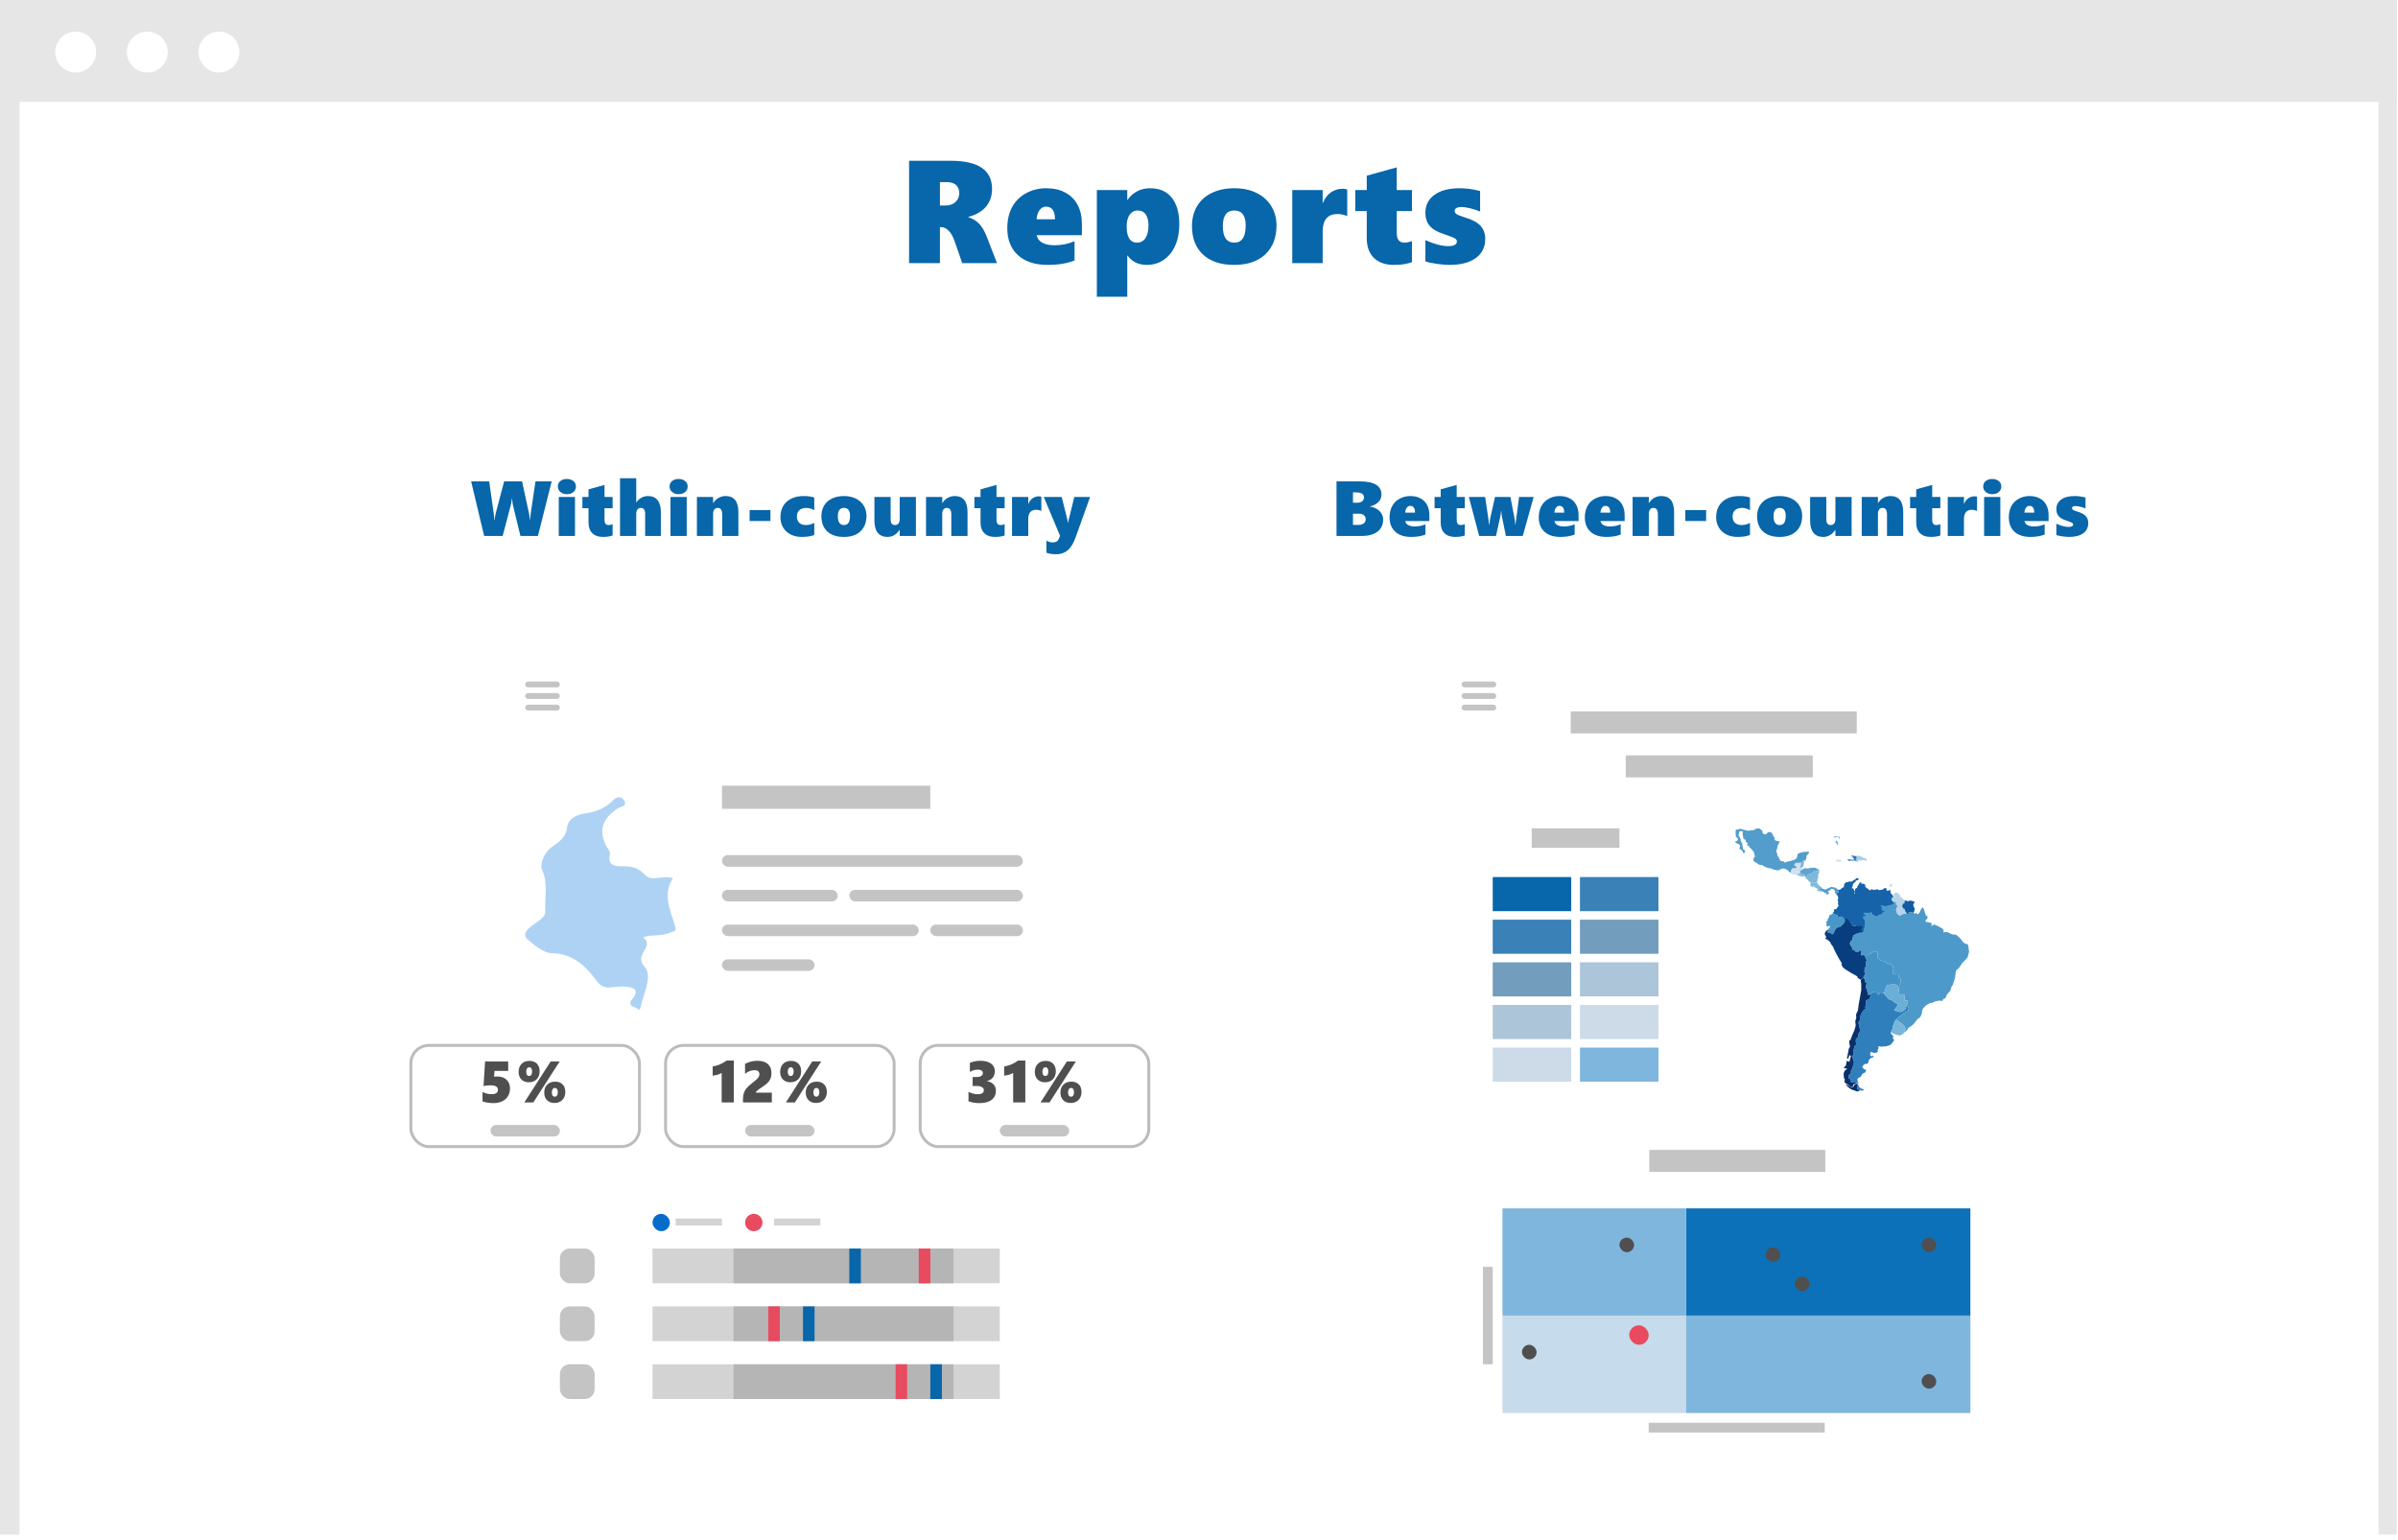 <svg width="246" height="158" viewBox="0 0 246 158" fill="none" xmlns="http://www.w3.org/2000/svg">
<g id="svg-report">
<g id="svg-report-window">
<path id="Vector" d="M245.884 0H0V157.475H245.884V0Z" fill="#E6E6E6"/>
<path id="Vector_2" d="M244 10H2V158H244V10Z" fill="white"/>
<path id="Vector_3" d="M245.884 0H0V10.446H245.884V0Z" fill="#E6E6E6"/>
<path id="Vector_4" d="M7.763 7.437C8.921 7.437 9.86 6.499 9.86 5.341C9.86 4.183 8.921 3.244 7.763 3.244C6.605 3.244 5.666 4.183 5.666 5.341C5.666 6.499 6.605 7.437 7.763 7.437Z" fill="white"/>
<path id="Vector_5" d="M15.112 7.437C16.27 7.437 17.209 6.499 17.209 5.341C17.209 4.183 16.27 3.244 15.112 3.244C13.954 3.244 13.015 4.183 13.015 5.341C13.015 6.499 13.954 7.437 15.112 7.437Z" fill="white"/>
<path id="Vector_6" d="M22.46 7.437C23.619 7.437 24.557 6.499 24.557 5.341C24.557 4.183 23.619 3.244 22.46 3.244C21.302 3.244 20.364 4.183 20.364 5.341C20.364 6.499 21.302 7.437 22.46 7.437Z" fill="white"/>
</g>
<g id="svg-report-header">
<path id="Reports" d="M98.709 27L97.925 24.737C97.773 24.293 97.576 23.943 97.332 23.689C97.092 23.436 96.831 23.309 96.548 23.309H96.423V27H93.259V16.497H97.463C98.933 16.497 100.017 16.739 100.715 17.222C101.419 17.701 101.77 18.421 101.77 19.383C101.77 20.105 101.565 20.711 101.155 21.199C100.75 21.688 100.144 22.041 99.338 22.261V22.291C99.783 22.427 100.151 22.649 100.444 22.957C100.742 23.265 101.008 23.721 101.243 24.327L102.275 27H98.709ZM98.408 19.83C98.408 19.478 98.301 19.2 98.086 18.995C97.871 18.79 97.534 18.687 97.075 18.687H96.423V21.089H96.995C97.419 21.089 97.761 20.97 98.02 20.73C98.279 20.491 98.408 20.191 98.408 19.83ZM106.351 24.136C106.405 24.459 106.59 24.712 106.908 24.898C107.225 25.079 107.645 25.169 108.167 25.169C108.895 25.169 109.583 25.03 110.233 24.752V26.729C109.476 27.032 108.558 27.183 107.479 27.183C106.17 27.183 105.152 26.849 104.425 26.18C103.697 25.511 103.333 24.59 103.333 23.419C103.333 22.613 103.492 21.902 103.809 21.287C104.132 20.672 104.605 20.191 105.23 19.844C105.86 19.493 106.554 19.317 107.31 19.317C108.087 19.317 108.751 19.468 109.303 19.771C109.854 20.074 110.272 20.498 110.555 21.045C110.843 21.592 110.987 22.232 110.987 22.964V24.136H106.351ZM108.226 22.503C108.226 21.639 107.916 21.206 107.296 21.206C107.037 21.206 106.82 21.326 106.644 21.565C106.468 21.8 106.366 22.112 106.336 22.503H108.226ZM120.981 23.023C120.981 23.843 120.842 24.568 120.563 25.198C120.285 25.828 119.892 26.316 119.384 26.663C118.876 27.01 118.305 27.183 117.67 27.183C116.791 27.183 116.125 26.863 115.671 26.224H115.641V30.45H112.521V19.5H115.641V20.518H115.671C115.92 20.142 116.242 19.849 116.637 19.639C117.033 19.424 117.482 19.317 117.985 19.317C118.952 19.317 119.692 19.639 120.204 20.284C120.722 20.928 120.981 21.841 120.981 23.023ZM117.817 23.118C117.817 22.645 117.724 22.273 117.538 22.005C117.358 21.736 117.077 21.602 116.696 21.602C116.364 21.602 116.095 21.744 115.89 22.027C115.685 22.31 115.583 22.698 115.583 23.191V23.338C115.583 23.811 115.671 24.19 115.846 24.473C116.022 24.756 116.286 24.898 116.637 24.898C117.013 24.898 117.304 24.744 117.509 24.436C117.714 24.124 117.817 23.685 117.817 23.118ZM130.952 23.118C130.952 24.383 130.569 25.377 129.802 26.099C129.041 26.822 127.974 27.183 126.602 27.183C125.239 27.183 124.177 26.831 123.416 26.128C122.659 25.42 122.28 24.446 122.28 23.206C122.28 22.41 122.458 21.719 122.815 21.133C123.171 20.547 123.679 20.098 124.338 19.786C124.998 19.473 125.757 19.317 126.616 19.317C127.505 19.317 128.274 19.48 128.923 19.808C129.578 20.135 130.078 20.589 130.425 21.17C130.776 21.751 130.952 22.4 130.952 23.118ZM127.788 23.133C127.788 22.112 127.397 21.602 126.616 21.602C125.835 21.602 125.444 22.137 125.444 23.206C125.444 24.334 125.84 24.898 126.631 24.898C127.402 24.898 127.788 24.31 127.788 23.133ZM138.206 22.173C138.089 22.12 137.93 22.071 137.73 22.027C137.53 21.983 137.364 21.961 137.232 21.961C136.202 21.961 135.687 22.557 135.687 23.748V27H132.567V19.5H135.687V20.818H135.716C135.907 20.345 136.178 19.986 136.529 19.742C136.881 19.493 137.291 19.368 137.76 19.368C137.93 19.368 138.079 19.398 138.206 19.456V22.173ZM144.845 26.898C144.704 26.966 144.472 27.029 144.15 27.088C143.827 27.151 143.439 27.183 142.985 27.183C142.116 27.183 141.435 26.944 140.942 26.465C140.453 25.987 140.209 25.306 140.209 24.422V21.661H139.03V19.5H140.209V18.028L143.285 17.178V19.5H144.845V21.661H143.285V23.909C143.285 24.568 143.546 24.898 144.069 24.898C144.313 24.898 144.572 24.844 144.845 24.737V26.898ZM152.363 24.51C152.363 25.359 152.038 26.019 151.389 26.487C150.745 26.951 149.844 27.183 148.686 27.183C148.35 27.183 147.932 27.149 147.434 27.081C146.941 27.012 146.538 26.929 146.225 26.831V24.642C147.148 25.052 147.92 25.257 148.54 25.257C149.15 25.257 149.455 25.098 149.455 24.781C149.455 24.649 149.385 24.541 149.243 24.459C149.101 24.371 148.73 24.227 148.13 24.026C147.466 23.816 146.982 23.538 146.68 23.191C146.377 22.845 146.225 22.393 146.225 21.836C146.225 21.06 146.533 20.447 147.148 19.998C147.768 19.544 148.638 19.317 149.756 19.317C150.41 19.317 151.103 19.412 151.836 19.602V21.705C151.528 21.573 151.191 21.463 150.825 21.375C150.459 21.287 150.151 21.243 149.902 21.243C149.697 21.243 149.534 21.277 149.412 21.346C149.289 21.414 149.228 21.509 149.228 21.631C149.228 21.773 149.294 21.888 149.426 21.976C149.558 22.064 149.822 22.169 150.217 22.291C150.984 22.515 151.533 22.803 151.865 23.155C152.197 23.506 152.363 23.958 152.363 24.51Z" fill="#0866AA"/>
</g>
<g id="svg-report-card-country">
<g id="svg-report-header_2">
<path id="Within-country" d="M55.182 55H53.389L52.612 51.809C52.588 51.717 52.562 51.491 52.534 51.129H52.518C52.479 51.449 52.441 51.676 52.405 51.809L51.565 55H49.667L48.331 49.398H50.182L50.651 52.695C50.659 52.737 50.67 52.858 50.686 53.059L50.709 53.383H50.733C50.738 53.315 50.754 53.2 50.78 53.039C50.806 52.875 50.831 52.753 50.854 52.672L51.717 49.398H53.557L54.276 52.719L54.327 53.051L54.366 53.375H54.381L54.393 53.238L54.444 52.695L54.932 49.398H56.596L55.182 55ZM59.082 49.922C59.082 50.156 58.996 50.346 58.825 50.492C58.655 50.638 58.431 50.711 58.153 50.711C57.882 50.711 57.659 50.635 57.485 50.484C57.313 50.333 57.227 50.146 57.227 49.922C57.227 49.693 57.31 49.508 57.477 49.367C57.646 49.224 57.871 49.152 58.153 49.152C58.431 49.152 58.655 49.224 58.825 49.367C58.996 49.508 59.082 49.693 59.082 49.922ZM57.321 55V51H58.985V55H57.321ZM62.846 54.945C62.77 54.982 62.647 55.016 62.475 55.047C62.303 55.081 62.096 55.098 61.854 55.098C61.39 55.098 61.027 54.97 60.764 54.715C60.503 54.46 60.373 54.096 60.373 53.625V52.152H59.744V51H60.373V50.215L62.014 49.762V51H62.846V52.152H62.014V53.352C62.014 53.703 62.153 53.879 62.432 53.879C62.562 53.879 62.7 53.85 62.846 53.793V54.945ZM66.183 55V52.719C66.183 52.32 66.031 52.121 65.726 52.121C65.578 52.121 65.465 52.178 65.387 52.293C65.308 52.405 65.269 52.55 65.269 52.727V55H63.605V49.078H65.269V51.543H65.285C65.428 51.337 65.601 51.18 65.805 51.07C66.01 50.958 66.23 50.902 66.465 50.902C66.897 50.902 67.226 51.042 67.453 51.32C67.68 51.596 67.793 52.004 67.793 52.543V55H66.183ZM70.544 49.922C70.544 50.156 70.459 50.346 70.287 50.492C70.117 50.638 69.894 50.711 69.615 50.711C69.344 50.711 69.121 50.635 68.947 50.484C68.775 50.333 68.689 50.146 68.689 49.922C68.689 49.693 68.772 49.508 68.939 49.367C69.108 49.224 69.334 49.152 69.615 49.152C69.894 49.152 70.117 49.224 70.287 49.367C70.459 49.508 70.544 49.693 70.544 49.922ZM68.783 55V51H70.447V55H68.783ZM74.085 55V52.816C74.085 52.569 74.048 52.392 73.972 52.285C73.899 52.176 73.779 52.121 73.613 52.121C73.469 52.121 73.357 52.177 73.277 52.289C73.196 52.401 73.156 52.544 73.156 52.719V55H71.492V51H73.156V51.625H73.171C73.304 51.396 73.482 51.219 73.706 51.094C73.93 50.966 74.174 50.902 74.437 50.902C75.312 50.902 75.749 51.454 75.749 52.559V55H74.085ZM76.9 53.465V52.344H79.036V53.465H76.9ZM83.534 54.887C83.427 54.949 83.259 55 83.03 55.039C82.801 55.078 82.537 55.098 82.237 55.098C81.815 55.098 81.438 55.013 81.104 54.844C80.774 54.672 80.517 54.432 80.335 54.125C80.153 53.818 80.061 53.473 80.061 53.09C80.061 52.632 80.158 52.24 80.35 51.914C80.546 51.586 80.823 51.336 81.183 51.164C81.542 50.99 81.959 50.902 82.433 50.902C82.693 50.902 82.926 50.919 83.132 50.953C83.34 50.987 83.474 51.026 83.534 51.07V52.367C83.451 52.302 83.331 52.245 83.175 52.195C83.018 52.146 82.874 52.121 82.741 52.121C82.416 52.121 82.168 52.199 81.999 52.355C81.832 52.509 81.749 52.727 81.749 53.008C81.749 53.284 81.831 53.499 81.995 53.652C82.162 53.803 82.389 53.879 82.679 53.879C82.989 53.879 83.274 53.805 83.534 53.656V54.887ZM88.887 52.93C88.887 53.604 88.683 54.134 88.274 54.52C87.868 54.905 87.299 55.098 86.567 55.098C85.841 55.098 85.274 54.91 84.868 54.535C84.464 54.158 84.262 53.638 84.262 52.977C84.262 52.552 84.357 52.184 84.547 51.871C84.738 51.559 85.008 51.319 85.36 51.152C85.712 50.986 86.117 50.902 86.575 50.902C87.049 50.902 87.459 50.99 87.805 51.164C88.154 51.339 88.421 51.581 88.606 51.891C88.794 52.2 88.887 52.547 88.887 52.93ZM87.2 52.938C87.2 52.393 86.992 52.121 86.575 52.121C86.158 52.121 85.95 52.406 85.95 52.977C85.95 53.578 86.161 53.879 86.583 53.879C86.994 53.879 87.2 53.565 87.2 52.938ZM92.295 55V54.383H92.28C92.142 54.573 92.017 54.712 91.905 54.801C91.795 54.889 91.67 54.961 91.53 55.016C91.392 55.07 91.23 55.098 91.045 55.098C90.608 55.098 90.275 54.956 90.045 54.672C89.816 54.388 89.702 53.969 89.702 53.414V51H91.366V53.289C91.366 53.682 91.513 53.879 91.807 53.879C91.969 53.879 92.09 53.825 92.17 53.719C92.254 53.612 92.295 53.461 92.295 53.266V51H93.959V55H92.295ZM97.59 55V52.816C97.59 52.569 97.552 52.392 97.477 52.285C97.404 52.176 97.284 52.121 97.117 52.121C96.974 52.121 96.862 52.177 96.781 52.289C96.701 52.401 96.66 52.544 96.66 52.719V55H94.996V51H96.66V51.625H96.676C96.809 51.396 96.987 51.219 97.211 51.094C97.435 50.966 97.678 50.902 97.942 50.902C98.817 50.902 99.254 51.454 99.254 52.559V55H97.59ZM103.06 54.945C102.985 54.982 102.861 55.016 102.689 55.047C102.518 55.081 102.31 55.098 102.068 55.098C101.605 55.098 101.241 54.97 100.978 54.715C100.718 54.46 100.588 54.096 100.588 53.625V52.152H99.959V51H100.588V50.215L102.228 49.762V51H103.06V52.152H102.228V53.352C102.228 53.703 102.368 53.879 102.646 53.879C102.777 53.879 102.915 53.85 103.06 53.793V54.945ZM106.828 52.426C106.765 52.397 106.681 52.371 106.574 52.348C106.467 52.324 106.379 52.312 106.308 52.312C105.759 52.312 105.484 52.63 105.484 53.266V55H103.82V51H105.484V51.703H105.5C105.601 51.45 105.746 51.259 105.933 51.129C106.121 50.996 106.34 50.93 106.59 50.93C106.681 50.93 106.76 50.945 106.828 50.977V52.426ZM108.33 56.879C108.173 56.879 108.005 56.865 107.826 56.836C107.646 56.81 107.486 56.771 107.345 56.719V55.465C107.41 55.514 107.507 55.56 107.634 55.602C107.764 55.643 107.887 55.664 108.001 55.664C108.311 55.664 108.517 55.542 108.619 55.297L108.747 54.984L107.076 51H108.915L109.4 52.93C109.494 53.289 109.544 53.531 109.552 53.656H109.568C109.576 53.599 109.586 53.535 109.599 53.465C109.615 53.395 109.818 52.573 110.208 51H111.826L110.353 55.113C110.132 55.743 109.857 56.195 109.529 56.469C109.203 56.742 108.803 56.879 108.33 56.879Z" fill="#0866AA"/>
</g>
<g id="svg-report-card-country-main">
<g id="svg-report-main-card" filter="url(#filter0_d_7_263)">
<rect x="47.938" y="64" width="64.125" height="92.625" fill="white"/>
</g>
<g id="svg-report-menu">
<rect id="Rectangle 6" x="53.875" y="69.938" width="3.562" height="0.594" rx="0.297" fill="#C4C4C4"/>
<rect id="Rectangle 7" x="53.875" y="71.125" width="3.562" height="0.594" rx="0.297" fill="#C4C4C4"/>
<rect id="Rectangle 8" x="53.875" y="72.312" width="3.562" height="0.594" rx="0.297" fill="#C4C4C4"/>
</g>
<g id="svg-report-colombia-map">
<path id="Vector_7" d="M69.025 90.118C68 89.766 66.844 90.519 66.167 89.783C65.451 89.004 64.728 88.869 63.786 88.898C63.062 88.919 62.321 88.768 62.558 87.71C62.634 87.36 62.381 87.156 62.24 86.898C61.364 85.291 61.764 83.967 63.418 82.926C63.711 82.744 64.375 82.741 64.033 82.145C63.718 81.6 63.19 81.817 62.869 82.143C62.105 82.926 61.207 83.288 60.134 83.453C59.272 83.585 58.292 83.889 58.165 84.96C58.035 86.077 57.142 86.487 56.449 87.046C55.878 87.509 55.325 88.647 55.621 89.288C56.249 90.647 55.854 92.1 55.941 93.503C55.982 94.142 55.145 94.551 54.58 94.987C54.294 95.209 53.483 95.84 54.103 96.376C54.838 97.01 55.774 97.799 56.636 97.818C58.81 97.868 60.082 99.137 61.197 100.64C61.635 101.229 62.029 101.377 62.647 101.325C63.139 101.285 63.635 101.203 64.124 101.243C64.957 101.308 65.683 101.508 64.844 102.54C64.46 103.015 64.73 103.246 65.182 103.395C65.367 103.458 65.618 103.851 65.713 103.37C65.991 101.953 67.001 100.156 66.103 99.18C64.97 97.946 67.229 97.09 65.983 96.219C65.954 96.197 66.383 96.048 66.625 96.026C67.354 95.961 68.061 96 68.807 95.678C69.257 95.484 69.407 95.6 69.255 95.055C68.798 93.444 67.926 91.85 69.025 90.118Z" fill="#AED2F3"/>
</g>
<g id="svg-report-group-cards">
<g id="svg-report-card-1">
<g id="Rectangle 2" filter="url(#filter1_d_7_263)">
<rect x="42" y="107.125" width="23.75" height="10.688" rx="2" fill="white"/>
<rect x="42.15" y="107.275" width="23.45" height="10.387" rx="1.85" stroke="#BCBCBC" stroke-width="0.3"/>
</g>
<rect id="Rectangle 5" x="50.312" y="115.438" width="7.125" height="1.188" rx="0.594" fill="#C4C4C4"/>
<path id="5%" d="M52.318 111.704C52.318 111.991 52.25 112.249 52.113 112.478C51.978 112.704 51.783 112.881 51.527 113.008C51.272 113.135 50.97 113.198 50.622 113.198C50.429 113.198 50.227 113.182 50.016 113.148C49.807 113.115 49.635 113.073 49.5 113.022V112.05C49.793 112.206 50.102 112.284 50.429 112.284C50.644 112.284 50.806 112.245 50.915 112.167C51.026 112.089 51.082 111.979 51.082 111.836C51.082 111.527 50.826 111.373 50.315 111.373C50.059 111.373 49.821 111.397 49.602 111.446L49.761 108.924H52.134V109.896H50.727L50.687 110.485C50.8 110.474 50.906 110.468 51.006 110.468C51.416 110.468 51.737 110.579 51.97 110.802C52.202 111.022 52.318 111.323 52.318 111.704ZM57.992 112.05C57.992 112.392 57.891 112.666 57.69 112.873C57.489 113.08 57.217 113.184 56.875 113.184C56.559 113.184 56.305 113.087 56.114 112.894C55.924 112.7 55.829 112.445 55.829 112.129C55.829 111.781 55.931 111.506 56.134 111.303C56.337 111.098 56.608 110.995 56.946 110.995C57.27 110.995 57.525 111.088 57.71 111.273C57.898 111.459 57.992 111.718 57.992 112.05ZM57.224 112.088C57.224 111.949 57.198 111.841 57.145 111.763C57.092 111.683 57.02 111.643 56.928 111.643C56.827 111.643 56.748 111.685 56.694 111.769C56.639 111.851 56.612 111.963 56.612 112.105C56.612 112.24 56.636 112.346 56.685 112.422C56.736 112.498 56.811 112.536 56.91 112.536C57.012 112.536 57.089 112.497 57.142 112.419C57.197 112.341 57.224 112.23 57.224 112.088ZM54.713 113.125H53.79L56.492 108.924H57.414L54.713 113.125ZM55.358 109.926C55.358 110.273 55.256 110.55 55.053 110.755C54.852 110.958 54.583 111.06 54.247 111.06C53.931 111.06 53.677 110.963 53.486 110.77C53.296 110.576 53.202 110.321 53.202 110.005C53.202 109.661 53.3 109.386 53.497 109.179C53.697 108.97 53.968 108.865 54.312 108.865C54.636 108.865 54.891 108.96 55.077 109.149C55.264 109.339 55.358 109.598 55.358 109.926ZM54.587 109.958C54.587 109.823 54.562 109.717 54.511 109.639C54.462 109.559 54.392 109.519 54.3 109.519C54.199 109.519 54.12 109.561 54.066 109.645C54.011 109.727 53.984 109.839 53.984 109.981C53.984 110.116 54.008 110.222 54.057 110.298C54.108 110.374 54.183 110.412 54.282 110.412C54.38 110.412 54.455 110.373 54.508 110.295C54.561 110.217 54.587 110.104 54.587 109.958Z" fill="#4F4F4F"/>
</g>
<g id="svg-report-card-2">
<g id="Rectangle 2_2" filter="url(#filter2_d_7_263)">
<rect x="68.125" y="107.125" width="23.75" height="10.688" rx="2" fill="white"/>
<rect x="68.275" y="107.275" width="23.45" height="10.387" rx="1.85" stroke="#BCBCBC" stroke-width="0.3"/>
</g>
<rect id="Rectangle 5_2" x="76.438" y="115.438" width="7.125" height="1.188" rx="0.594" fill="#C4C4C4"/>
<path id="12%" d="M74.032 113.125V110.102C73.895 110.182 73.754 110.243 73.607 110.286C73.461 110.327 73.295 110.357 73.109 110.377V109.439C73.373 109.395 73.618 109.324 73.845 109.229C74.073 109.131 74.307 108.998 74.545 108.83H75.28V113.125H74.032ZM76.219 113.125V112.788C76.219 112.55 76.248 112.343 76.307 112.167C76.365 111.991 76.457 111.826 76.582 111.672C76.709 111.518 76.929 111.319 77.242 111.077C77.464 110.901 77.612 110.775 77.684 110.699C77.758 110.621 77.813 110.546 77.848 110.474C77.885 110.401 77.904 110.323 77.904 110.239C77.904 109.96 77.736 109.82 77.4 109.82C77.058 109.82 76.735 109.944 76.43 110.192V109.17C76.662 109.053 76.879 108.971 77.08 108.924C77.284 108.877 77.492 108.854 77.704 108.854C78.161 108.854 78.515 108.963 78.765 109.182C79.015 109.4 79.14 109.707 79.14 110.102C79.14 110.404 79.075 110.661 78.944 110.872C78.813 111.083 78.57 111.303 78.214 111.531C77.943 111.707 77.762 111.836 77.672 111.918C77.584 111.998 77.539 112.066 77.537 112.123H79.178V113.125H76.219ZM84.822 112.05C84.822 112.392 84.721 112.666 84.52 112.873C84.319 113.08 84.047 113.184 83.706 113.184C83.389 113.184 83.135 113.087 82.944 112.894C82.754 112.7 82.66 112.445 82.66 112.129C82.66 111.781 82.761 111.506 82.965 111.303C83.168 111.098 83.438 110.995 83.776 110.995C84.1 110.995 84.355 111.088 84.541 111.273C84.728 111.459 84.822 111.718 84.822 112.05ZM84.054 112.088C84.054 111.949 84.028 111.841 83.975 111.763C83.922 111.683 83.85 111.643 83.758 111.643C83.657 111.643 83.579 111.685 83.524 111.769C83.469 111.851 83.442 111.963 83.442 112.105C83.442 112.24 83.466 112.346 83.515 112.422C83.566 112.498 83.641 112.536 83.741 112.536C83.842 112.536 83.92 112.497 83.972 112.419C84.027 112.341 84.054 112.23 84.054 112.088ZM81.544 113.125H80.621L83.322 108.924H84.245L81.544 113.125ZM82.188 109.926C82.188 110.273 82.087 110.55 81.883 110.755C81.682 110.958 81.414 111.06 81.078 111.06C80.761 111.06 80.507 110.963 80.316 110.77C80.127 110.576 80.032 110.321 80.032 110.005C80.032 109.661 80.13 109.386 80.328 109.179C80.527 108.97 80.799 108.865 81.142 108.865C81.466 108.865 81.721 108.96 81.907 109.149C82.094 109.339 82.188 109.598 82.188 109.926ZM81.418 109.958C81.418 109.823 81.392 109.717 81.341 109.639C81.293 109.559 81.222 109.519 81.13 109.519C81.029 109.519 80.951 109.561 80.896 109.645C80.841 109.727 80.814 109.839 80.814 109.981C80.814 110.116 80.838 110.222 80.887 110.298C80.938 110.374 81.013 110.412 81.113 110.412C81.211 110.412 81.286 110.373 81.338 110.295C81.391 110.217 81.418 110.104 81.418 109.958Z" fill="#4F4F4F"/>
</g>
<g id="svg-report-card-3">
<g id="Rectangle 2_3" filter="url(#filter3_d_7_263)">
<rect x="94.25" y="107.125" width="23.75" height="10.688" rx="2" fill="white"/>
<rect x="94.4" y="107.275" width="23.45" height="10.387" rx="1.85" stroke="#BCBCBC" stroke-width="0.3"/>
</g>
<rect id="Rectangle 5_3" x="102.563" y="115.438" width="7.125" height="1.188" rx="0.594" fill="#C4C4C4"/>
<path id="31%" d="M102.164 111.924C102.164 112.328 102.018 112.642 101.725 112.864C101.432 113.087 101.013 113.198 100.468 113.198C100.265 113.198 100.063 113.181 99.864 113.146C99.665 113.112 99.494 113.067 99.352 113.011V112.032C99.482 112.11 99.632 112.172 99.8 112.217C99.968 112.262 100.138 112.284 100.31 112.284C100.509 112.284 100.661 112.249 100.767 112.179C100.874 112.106 100.928 112.004 100.928 111.871C100.928 111.736 100.862 111.631 100.731 111.555C100.601 111.479 100.418 111.44 100.184 111.44H99.779V110.521H100.137C100.373 110.521 100.547 110.484 100.658 110.412C100.771 110.338 100.828 110.242 100.828 110.125C100.828 110.014 100.785 109.926 100.699 109.861C100.615 109.797 100.485 109.765 100.31 109.765C100.038 109.765 99.767 109.843 99.495 109.999V109.064C99.835 108.924 100.192 108.854 100.567 108.854C101.032 108.854 101.396 108.948 101.66 109.138C101.924 109.327 102.056 109.59 102.056 109.926C102.056 110.188 101.984 110.407 101.842 110.585C101.701 110.763 101.503 110.879 101.247 110.934V110.948C101.53 110.987 101.754 111.096 101.918 111.273C102.082 111.449 102.164 111.666 102.164 111.924ZM103.935 113.125V110.102C103.798 110.182 103.657 110.243 103.51 110.286C103.364 110.327 103.198 110.357 103.012 110.377V109.439C103.276 109.395 103.521 109.324 103.747 109.229C103.976 109.131 104.209 108.998 104.448 108.83H105.183V113.125H103.935ZM110.947 112.05C110.947 112.392 110.846 112.666 110.645 112.873C110.444 113.08 110.173 113.184 109.831 113.184C109.514 113.184 109.26 113.087 109.069 112.894C108.88 112.7 108.785 112.445 108.785 112.129C108.785 111.781 108.886 111.506 109.089 111.303C109.293 111.098 109.563 110.995 109.901 110.995C110.225 110.995 110.48 111.088 110.666 111.273C110.853 111.459 110.947 111.718 110.947 112.05ZM110.179 112.088C110.179 111.949 110.153 111.841 110.1 111.763C110.048 111.683 109.975 111.643 109.883 111.643C109.782 111.643 109.704 111.685 109.649 111.769C109.594 111.851 109.567 111.963 109.567 112.105C109.567 112.24 109.591 112.346 109.64 112.422C109.691 112.498 109.766 112.536 109.866 112.536C109.967 112.536 110.045 112.497 110.097 112.419C110.152 112.341 110.179 112.23 110.179 112.088ZM107.669 113.125H106.746L109.447 108.924H110.37L107.669 113.125ZM108.313 109.926C108.313 110.273 108.212 110.55 108.008 110.755C107.807 110.958 107.539 111.06 107.203 111.06C106.886 111.06 106.632 110.963 106.441 110.77C106.252 110.576 106.157 110.321 106.157 110.005C106.157 109.661 106.256 109.386 106.453 109.179C106.652 108.97 106.923 108.865 107.267 108.865C107.591 108.865 107.846 108.96 108.032 109.149C108.219 109.339 108.313 109.598 108.313 109.926ZM107.543 109.958C107.543 109.823 107.517 109.717 107.466 109.639C107.418 109.559 107.347 109.519 107.256 109.519C107.154 109.519 107.076 109.561 107.021 109.645C106.966 109.727 106.939 109.839 106.939 109.981C106.939 110.116 106.964 110.222 107.012 110.298C107.063 110.374 107.138 110.412 107.238 110.412C107.336 110.412 107.411 110.373 107.464 110.295C107.516 110.217 107.543 110.104 107.543 109.958Z" fill="#4F4F4F"/>
</g>
</g>
<g id="svg-report-description">
<rect id="Rectangle 9" x="74.062" y="87.75" width="30.875" height="1.188" rx="0.594" fill="#C4C4C4"/>
<rect id="Rectangle 10" x="74.062" y="91.312" width="11.875" height="1.188" rx="0.594" fill="#C4C4C4"/>
<rect id="Rectangle 15" x="74.062" y="80.625" width="21.375" height="2.375" fill="#C4C4C4"/>
<rect id="Rectangle 13" x="95.438" y="94.875" width="9.5" height="1.188" rx="0.594" fill="#C4C4C4"/>
<rect id="Rectangle 14" x="74.062" y="98.438" width="9.5" height="1.188" rx="0.594" fill="#C4C4C4"/>
<rect id="Rectangle 11" x="87.125" y="91.312" width="17.812" height="1.188" rx="0.594" fill="#C4C4C4"/>
<rect id="Rectangle 12" x="74.062" y="94.875" width="20.188" height="1.188" rx="0.594" fill="#C4C4C4"/>
</g>
<g id="svg-report-group-bars">
<g id="svg-report-bar-1">
<rect id="Rectangle 9_2" x="57.438" y="128.125" width="3.562" height="3.562" rx="1" fill="#C4C4C4"/>
<path id="Rectangle 10_2" d="M66.938 128.125H102.562V131.688H66.938V128.125Z" fill="#D3D3D3"/>
<path id="Rectangle 13_2" d="M75.25 128.125H97.812V131.688H75.25V128.125Z" fill="#B5B5B5"/>
<path id="Rectangle 11_2" d="M94.25 128.125H95.438V131.688H94.25V128.125Z" fill="#E84A5F"/>
<path id="Rectangle 12_2" d="M87.125 128.125H88.312V131.688H87.125V128.125Z" fill="#0866AA"/>
</g>
<g id="svg-report-bar-1_2">
<rect id="Rectangle 9_3" x="57.438" y="134.063" width="3.562" height="3.562" rx="1" fill="#C4C4C4"/>
<path id="Rectangle 10_3" d="M66.938 134.063H102.562V137.625H66.938V134.063Z" fill="#D3D3D3"/>
<path id="Rectangle 13_3" d="M75.25 134.063H97.812V137.625H75.25V134.063Z" fill="#B5B5B5"/>
<path id="Rectangle 11_3" d="M78.812 134.063H80V137.625H78.812V134.063Z" fill="#E84A5F"/>
<path id="Rectangle 12_3" d="M82.375 134.063H83.562V137.625H82.375V134.063Z" fill="#0866AA"/>
</g>
<g id="svg-report-bar-1_3">
<rect id="Rectangle 9_4" x="57.438" y="140" width="3.562" height="3.562" rx="1" fill="#C4C4C4"/>
<path id="Rectangle 10_4" d="M66.938 140H102.562V143.563H66.938V140Z" fill="#D3D3D3"/>
<path id="Rectangle 13_4" d="M75.25 140H97.812V143.563H75.25V140Z" fill="#B5B5B5"/>
<path id="Rectangle 11_4" d="M91.875 140H93.062V143.563H91.875V140Z" fill="#E84A5F"/>
<path id="Rectangle 12_4" d="M95.438 140H96.625V143.563H95.438V140Z" fill="#0866AA"/>
</g>
<g id="svg-report-bar-label">
<path id="Rectangle 14_2" d="M76.438 125.453C76.438 124.961 76.836 124.563 77.328 124.563C77.82 124.563 78.219 124.961 78.219 125.453C78.219 125.945 77.82 126.344 77.328 126.344C76.836 126.344 76.438 125.945 76.438 125.453Z" fill="#E84A5F"/>
<rect id="Rectangle 15_2" x="66.938" y="124.563" width="1.781" height="1.781" rx="0.891" fill="#056CCB"/>
<g id="Rectangle 16">
<path d="M69.312 125.038H74.062V125.75H69.312V125.038Z" fill="#D3D3D3"/>
<path d="M79.406 125.038H84.156V125.75H79.406V125.038Z" fill="#D3D3D3"/>
</g>
</g>
</g>
</g>
</g>
<g id="svg-report-card-threshold">
<g id="svg-report-header_3">
<path id="Between-countries" d="M141.893 53.281C141.893 53.831 141.7 54.255 141.314 54.555C140.929 54.852 140.378 55 139.662 55H137.107V49.398H139.486C140.973 49.398 141.717 49.85 141.717 50.754C141.717 50.949 141.67 51.129 141.576 51.293C141.482 51.454 141.339 51.596 141.146 51.719C140.956 51.841 140.747 51.925 140.518 51.969V51.984C140.783 52.016 141.021 52.095 141.232 52.223C141.443 52.348 141.606 52.505 141.721 52.695C141.835 52.883 141.893 53.078 141.893 53.281ZM139.924 51.047C139.924 50.7 139.652 50.527 139.107 50.527H138.795V51.586H139.283C139.471 51.586 139.624 51.536 139.744 51.438C139.864 51.336 139.924 51.206 139.924 51.047ZM140.1 53.273C140.1 53.112 140.041 52.979 139.924 52.875C139.807 52.771 139.652 52.719 139.459 52.719H138.795V53.863H139.357C139.587 53.863 139.768 53.811 139.9 53.707C140.033 53.6 140.1 53.456 140.1 53.273ZM144.16 53.473C144.188 53.645 144.287 53.78 144.457 53.879C144.626 53.975 144.85 54.023 145.129 54.023C145.517 54.023 145.884 53.949 146.23 53.801V54.855C145.827 55.017 145.337 55.098 144.761 55.098C144.063 55.098 143.521 54.919 143.133 54.562C142.744 54.206 142.55 53.715 142.55 53.09C142.55 52.66 142.635 52.281 142.804 51.953C142.976 51.625 143.229 51.368 143.562 51.184C143.898 50.996 144.268 50.902 144.672 50.902C145.086 50.902 145.44 50.983 145.734 51.145C146.028 51.306 146.251 51.533 146.402 51.824C146.556 52.116 146.633 52.457 146.633 52.848V53.473H144.16ZM145.16 52.602C145.16 52.141 144.994 51.91 144.664 51.91C144.526 51.91 144.41 51.974 144.316 52.102C144.222 52.227 144.168 52.393 144.152 52.602H145.16ZM150.267 54.945C150.192 54.982 150.068 55.016 149.896 55.047C149.724 55.081 149.517 55.098 149.275 55.098C148.811 55.098 148.448 54.97 148.185 54.715C147.925 54.46 147.794 54.096 147.794 53.625V52.152H147.165V51H147.794V50.215L149.435 49.762V51H150.267V52.152H149.435V53.352C149.435 53.703 149.574 53.879 149.853 53.879C149.983 53.879 150.121 53.85 150.267 53.793V54.945ZM156.214 55H154.484L154.085 53.055C154.036 52.82 154.011 52.613 154.011 52.434H153.988C153.959 52.71 153.93 52.909 153.902 53.031L153.468 55H151.741L150.683 51H152.355L152.698 53.328L152.757 53.848H152.78C152.814 53.543 152.838 53.365 152.851 53.312L153.363 51H154.948L155.39 53.312L155.425 53.59L155.445 53.84H155.468L155.48 53.727L155.835 51H157.331L156.214 55ZM159.466 53.473C159.494 53.645 159.593 53.78 159.763 53.879C159.932 53.975 160.156 54.023 160.435 54.023C160.823 54.023 161.19 53.949 161.536 53.801V54.855C161.132 55.017 160.643 55.098 160.067 55.098C159.369 55.098 158.826 54.919 158.438 54.562C158.05 54.206 157.856 53.715 157.856 53.09C157.856 52.66 157.941 52.281 158.11 51.953C158.282 51.625 158.535 51.368 158.868 51.184C159.204 50.996 159.574 50.902 159.978 50.902C160.392 50.902 160.746 50.983 161.04 51.145C161.334 51.306 161.557 51.533 161.708 51.824C161.862 52.116 161.938 52.457 161.938 52.848V53.473H159.466ZM160.466 52.602C160.466 52.141 160.3 51.91 159.97 51.91C159.832 51.91 159.716 51.974 159.622 52.102C159.528 52.227 159.474 52.393 159.458 52.602H160.466ZM164.19 53.473C164.219 53.645 164.318 53.78 164.487 53.879C164.656 53.975 164.88 54.023 165.159 54.023C165.547 54.023 165.914 53.949 166.26 53.801V54.855C165.857 55.017 165.367 55.098 164.792 55.098C164.094 55.098 163.551 54.919 163.163 54.562C162.775 54.206 162.581 53.715 162.581 53.09C162.581 52.66 162.665 52.281 162.835 51.953C163.007 51.625 163.259 51.368 163.593 51.184C163.928 50.996 164.298 50.902 164.702 50.902C165.116 50.902 165.47 50.983 165.764 51.145C166.059 51.306 166.281 51.533 166.432 51.824C166.586 52.116 166.663 52.457 166.663 52.848V53.473H164.19ZM165.19 52.602C165.19 52.141 165.025 51.91 164.694 51.91C164.556 51.91 164.44 51.974 164.346 52.102C164.253 52.227 164.198 52.393 164.182 52.602H165.19ZM170.075 55V52.816C170.075 52.569 170.037 52.392 169.961 52.285C169.888 52.176 169.769 52.121 169.602 52.121C169.459 52.121 169.347 52.177 169.266 52.289C169.185 52.401 169.145 52.544 169.145 52.719V55H167.481V51H169.145V51.625H169.161C169.293 51.396 169.472 51.219 169.696 51.094C169.92 50.966 170.163 50.902 170.426 50.902C171.301 50.902 171.739 51.454 171.739 52.559V55H170.075ZM172.889 53.465V52.344H175.026V53.465H172.889ZM179.523 54.887C179.417 54.949 179.249 55 179.02 55.039C178.79 55.078 178.526 55.098 178.227 55.098C177.805 55.098 177.427 55.013 177.094 54.844C176.763 54.672 176.507 54.432 176.324 54.125C176.142 53.818 176.051 53.473 176.051 53.09C176.051 52.632 176.147 52.24 176.34 51.914C176.535 51.586 176.812 51.336 177.172 51.164C177.531 50.99 177.948 50.902 178.422 50.902C178.682 50.902 178.915 50.919 179.121 50.953C179.329 50.987 179.464 51.026 179.523 51.07V52.367C179.44 52.302 179.32 52.245 179.164 52.195C179.008 52.146 178.863 52.121 178.73 52.121C178.405 52.121 178.158 52.199 177.988 52.355C177.822 52.509 177.738 52.727 177.738 53.008C177.738 53.284 177.82 53.499 177.984 53.652C178.151 53.803 178.379 53.879 178.668 53.879C178.978 53.879 179.263 53.805 179.523 53.656V54.887ZM184.877 52.93C184.877 53.604 184.672 54.134 184.263 54.52C183.857 54.905 183.288 55.098 182.556 55.098C181.83 55.098 181.263 54.91 180.857 54.535C180.454 54.158 180.252 53.638 180.252 52.977C180.252 52.552 180.347 52.184 180.537 51.871C180.727 51.559 180.998 51.319 181.349 51.152C181.701 50.986 182.106 50.902 182.564 50.902C183.038 50.902 183.448 50.99 183.795 51.164C184.144 51.339 184.411 51.581 184.595 51.891C184.783 52.2 184.877 52.547 184.877 52.93ZM183.189 52.938C183.189 52.393 182.981 52.121 182.564 52.121C182.148 52.121 181.939 52.406 181.939 52.977C181.939 53.578 182.15 53.879 182.572 53.879C182.983 53.879 183.189 53.565 183.189 52.938ZM188.285 55V54.383H188.269C188.131 54.573 188.006 54.712 187.894 54.801C187.785 54.889 187.66 54.961 187.519 55.016C187.381 55.07 187.22 55.098 187.035 55.098C186.597 55.098 186.264 54.956 186.035 54.672C185.806 54.388 185.691 53.969 185.691 53.414V51H187.355V53.289C187.355 53.682 187.502 53.879 187.796 53.879C187.958 53.879 188.079 53.825 188.16 53.719C188.243 53.612 188.285 53.461 188.285 53.266V51H189.949V55H188.285ZM193.579 55V52.816C193.579 52.569 193.542 52.392 193.466 52.285C193.393 52.176 193.273 52.121 193.107 52.121C192.963 52.121 192.852 52.177 192.771 52.289C192.69 52.401 192.65 52.544 192.65 52.719V55H190.986V51H192.65V51.625H192.665C192.798 51.396 192.977 51.219 193.2 51.094C193.424 50.966 193.668 50.902 193.931 50.902C194.806 50.902 195.243 51.454 195.243 52.559V55H193.579ZM199.05 54.945C198.974 54.982 198.851 55.016 198.679 55.047C198.507 55.081 198.3 55.098 198.058 55.098C197.594 55.098 197.231 54.97 196.968 54.715C196.707 54.46 196.577 54.096 196.577 53.625V52.152H195.948V51H196.577V50.215L198.218 49.762V51H199.05V52.152H198.218V53.352C198.218 53.703 198.357 53.879 198.636 53.879C198.766 53.879 198.904 53.85 199.05 53.793V54.945ZM202.817 52.426C202.755 52.397 202.67 52.371 202.563 52.348C202.457 52.324 202.368 52.312 202.298 52.312C201.748 52.312 201.473 52.63 201.473 53.266V55H199.809V51H201.473V51.703H201.489C201.591 51.45 201.735 51.259 201.923 51.129C202.11 50.996 202.329 50.93 202.579 50.93C202.67 50.93 202.749 50.945 202.817 50.977V52.426ZM205.303 49.922C205.303 50.156 205.217 50.346 205.045 50.492C204.876 50.638 204.652 50.711 204.374 50.711C204.103 50.711 203.88 50.635 203.706 50.484C203.534 50.333 203.448 50.146 203.448 49.922C203.448 49.693 203.531 49.508 203.698 49.367C203.867 49.224 204.092 49.152 204.374 49.152C204.652 49.152 204.876 49.224 205.045 49.367C205.217 49.508 205.303 49.693 205.303 49.922ZM203.542 55V51H205.206V55H203.542ZM207.684 53.473C207.713 53.645 207.812 53.78 207.981 53.879C208.15 53.975 208.374 54.023 208.653 54.023C209.041 54.023 209.408 53.949 209.754 53.801V54.855C209.351 55.017 208.861 55.098 208.285 55.098C207.588 55.098 207.045 54.919 206.657 54.562C206.269 54.206 206.075 53.715 206.075 53.09C206.075 52.66 206.159 52.281 206.328 51.953C206.5 51.625 206.753 51.368 207.086 51.184C207.422 50.996 207.792 50.902 208.196 50.902C208.61 50.902 208.964 50.983 209.258 51.145C209.552 51.306 209.775 51.533 209.926 51.824C210.08 52.116 210.157 52.457 210.157 52.848V53.473H207.684ZM208.684 52.602C208.684 52.141 208.519 51.91 208.188 51.91C208.05 51.91 207.934 51.974 207.84 52.102C207.746 52.227 207.692 52.393 207.676 52.602H208.684ZM214.225 53.672C214.225 54.125 214.052 54.477 213.705 54.727C213.361 54.974 212.881 55.098 212.264 55.098C212.084 55.098 211.861 55.079 211.596 55.043C211.333 55.007 211.118 54.962 210.951 54.91V53.742C211.443 53.961 211.855 54.07 212.186 54.07C212.511 54.07 212.674 53.986 212.674 53.816C212.674 53.746 212.636 53.689 212.561 53.645C212.485 53.598 212.287 53.521 211.967 53.414C211.613 53.302 211.355 53.154 211.193 52.969C211.032 52.784 210.951 52.543 210.951 52.246C210.951 51.832 211.115 51.505 211.443 51.266C211.774 51.023 212.238 50.902 212.834 50.902C213.183 50.902 213.553 50.953 213.943 51.055V52.176C213.779 52.105 213.6 52.047 213.404 52C213.209 51.953 213.045 51.93 212.912 51.93C212.803 51.93 212.716 51.948 212.65 51.984C212.585 52.021 212.553 52.072 212.553 52.137C212.553 52.212 212.588 52.273 212.658 52.32C212.729 52.367 212.869 52.423 213.08 52.488C213.489 52.608 213.782 52.762 213.959 52.949C214.136 53.137 214.225 53.378 214.225 53.672Z" fill="#0866AA"/>
</g>
<g id="svg-report-card-threshold-main">
<g id="svg-report-main-card_2" filter="url(#filter4_d_7_263)">
<rect x="144" y="64" width="64.125" height="92.625" fill="white"/>
</g>
<g id="svg-report-menu_2">
<rect id="Rectangle 6_2" x="149.938" y="69.938" width="3.562" height="0.594" rx="0.297" fill="#C4C4C4"/>
<rect id="Rectangle 7_2" x="149.937" y="71.125" width="3.562" height="0.594" rx="0.297" fill="#C4C4C4"/>
<rect id="Rectangle 8_2" x="149.937" y="72.312" width="3.562" height="0.594" rx="0.297" fill="#C4C4C4"/>
</g>
<g id="svg-report-card-fsi-header">
<rect id="Rectangle 16_2" x="161.132" y="73" width="29.346" height="2.257" fill="#C4C4C4"/>
<rect id="Rectangle 17" x="166.776" y="77.515" width="19.188" height="2.257" fill="#C4C4C4"/>
</g>
<g id="svg-report-group-heatmaps">
<g id="svg-report-th-heatmap-2">
<rect id="Rectangle 18" x="157.132" y="85" width="9" height="2" fill="#C4C4C4"/>
<rect id="Rectangle 18_2" x="153.132" y="90" width="8.053" height="3.5" fill="#0866AA"/>
<rect id="Rectangle 19" x="153.132" y="94.375" width="8.053" height="3.5" fill="#3981B6"/>
<rect id="Rectangle 20" x="153.132" y="98.75" width="8.053" height="3.5" fill="#729DBD"/>
<rect id="Rectangle 21" x="153.132" y="103.125" width="8.053" height="3.5" fill="#ACC5D8"/>
<rect id="Rectangle 22" x="153.132" y="107.5" width="8.053" height="3.5" fill="#CCDBE7"/>
<rect id="Rectangle 23" x="162.08" y="90" width="8.053" height="3.5" fill="#3981B6"/>
<rect id="Rectangle 24" x="162.08" y="94.375" width="8.053" height="3.5" fill="#729DBD"/>
<rect id="Rectangle 25" x="162.08" y="98.75" width="8.053" height="3.5" fill="#ACC5D8"/>
<rect id="Rectangle 26" x="162.08" y="103.125" width="8.053" height="3.5" fill="#CCDBE7"/>
<rect id="Rectangle 27" x="162.08" y="107.5" width="8.053" height="3.5" fill="#7EB6DE"/>
</g>
<g id="svg-report-heatmap">
<g id="Group">
<path id="Vector_8" d="M190.459 95.914L190.408 95.833L190.68 95.747L190.832 95.641L190.691 95.476L190.755 94.614L190.474 94.62L190.409 94.874L190.241 94.851L190.296 94.757L190.238 94.514L189.908 94.501L189.735 94.686L189.472 94.74L189.277 94.731L188.054 94.467L188.304 94.254L188.328 94.127L188.767 94.436L188.998 94.109L188.973 93.835L189.063 93.678L188.955 93.432L189.029 93.097L189.512 92.859L189.643 92.655L189.86 92.518L190.084 92.221L190.048 92.106L190.161 91.917L190.323 91.698L190.255 91.582L190.325 91.198L190.522 91.093L190.517 91.012L190.788 90.571L190.926 90.529L190.961 90.691L191.178 90.684L191.342 90.788L191.359 91.014L191.631 91.219L191.856 91.389L191.973 91.233L192.223 91.324L192.628 91.245L192.735 91.346L193.106 91.298L193.346 91.117L193.554 91.19L193.518 91.332L193.64 91.417L193.899 91.333L193.959 91.383L193.935 91.606L194.223 91.953L194.261 92.145L194.4 92.151L194.756 92.244L194.943 92.505L194.938 92.774L195.027 92.824L194.973 93.154L195.168 93.508L195.257 93.683L195.441 93.908L195.411 94.049L195.291 94.172L195.16 94.075L195.1 93.79L194.901 93.674L194.788 93.513L194.634 93.382L194.331 93.309L194.091 93.174L194.049 93.411L193.853 93.453L193.748 93.545L193.575 93.588L193.415 93.519L193.328 93.532L193.283 93.642L193.129 93.749L193.136 94.324L193.066 94.577L192.671 94.868L192.707 95.045L192.662 95.362L192.7 95.616L192.61 95.773L192.38 95.688L192.245 95.589L191.931 95.548L191.632 95.619L191.488 95.742L191.392 95.755L191.184 95.525L191.077 95.681L190.916 95.803L190.459 95.914Z" fill="#1663AA"/>
<path id="Vector_9" d="M190.586 111.237L190.652 111.361L190.725 111.558L190.959 111.717L191.223 111.79L191.106 111.913L190.921 111.92L190.839 111.827L190.72 111.819L190.507 111.813L190.586 111.237ZM194.436 104.7L194.322 104.953L194.193 105.287L194.137 105.605L194.065 105.671L194.008 105.877L193.958 106.042L194.244 106.337L194.162 106.549L194.304 106.696L194.253 106.846L193.922 107.231L193.498 107.367L192.972 107.404L192.687 107.356L192.711 107.546L192.617 107.768L192.636 107.922L192.471 108.024L192.199 108.05L191.977 107.931L191.863 108.009L191.857 108.306L192.006 108.404L192.166 108.314L192.212 108.472L191.964 108.552L191.74 108.73L191.66 109.022L191.576 109.171L191.35 109.163L191.14 109.307L191.044 109.521L191.252 109.732L191.461 109.795L191.346 110.043L191.053 110.194L190.863 110.509L190.651 110.611L190.542 110.735L190.578 111.009L190.701 111.169L190.613 111.153L190.421 111.105L189.914 111.063L189.84 110.905L189.853 110.708L189.71 110.72L189.636 110.623L189.625 110.334L189.809 110.217L189.893 110.039L189.868 109.898L190.008 109.662L190.119 109.284L190.103 109.118L190.212 109.062L190.193 108.952L190.082 108.892L190.178 108.773L190.068 108.66L190.032 108.318L190.137 108.255L190.11 107.893L190.193 107.582L190.275 107.307L190.446 107.199L190.376 106.897L190.392 106.61L190.614 106.41L190.62 106.142L190.802 105.836L190.821 105.541L190.752 105.482L190.647 104.919L190.846 104.587L190.842 104.267L190.966 103.966L191.18 103.659L191.412 103.461L191.321 103.326L191.394 103.219L191.415 102.662L191.762 102.501L191.896 102.15L191.868 102.064L192.148 101.766L192.551 101.867L192.713 102.119L192.858 101.848L193.217 101.883L193.256 101.952L193.768 102.536L194.014 102.604L194.354 102.875L194.649 103.021L194.671 103.175L194.302 103.66L194.584 103.769L194.91 103.846L195.147 103.808L195.45 103.571L195.54 103.28L195.696 103.231L195.809 103.435L195.752 103.698L195.483 103.864L195.265 103.98L194.891 104.277L194.436 104.7Z" fill="#2F7FBC"/>
<path id="Vector_10" d="M191.225 97.987L191.479 98.024L191.649 98.016L191.724 97.918L192.031 97.783L192.204 97.658L192.652 97.617L192.608 97.872L192.639 98.01L192.607 98.24L192.953 98.566L193.318 98.638L193.442 98.775L193.662 98.854L193.786 98.96L193.997 98.965L194.177 99.081L194.176 99.281L194.239 99.384L194.229 99.533L194.136 99.534L194.233 99.945L194.838 99.994L194.776 100.19L194.798 100.328L194.958 100.438L195.005 100.653L194.933 100.922L194.828 101.064L194.841 101.263L194.733 101.324L194.733 101.219L194.471 101.029L194.179 101.006L193.615 101.075L193.442 101.369L193.415 101.553L193.256 101.952L193.217 101.883L192.858 101.848L192.713 102.119L192.551 101.867L192.148 101.766L191.868 102.064L191.638 102.106L191.537 101.637L191.382 101.244L191.501 100.914L191.332 100.767L191.295 100.518L191.15 100.279L191.364 99.911L191.231 99.616L191.318 99.505L191.262 99.373L191.387 99.202L191.408 98.909L191.426 98.666L191.502 98.549L191.225 97.987Z" fill="#4493C7"/>
<path id="Vector_11" d="M195.376 105.93L195.34 105.745L195.499 105.606L195.392 105.374L195.214 105.176L194.966 104.945L194.864 104.949L194.626 104.677L194.436 104.7L194.891 104.277L195.265 103.98L195.483 103.864L195.752 103.698L195.809 103.435L195.696 103.231L195.54 103.28L195.634 103.092L195.697 102.895L195.736 102.715L195.639 102.646L195.515 102.691L195.411 102.665L195.387 102.535L195.408 102.223L195.369 102.115L195.175 102.009L195.046 102.068L194.726 101.985L194.802 101.52L194.733 101.324L194.841 101.263L194.828 101.064L194.933 100.922L195.005 100.653L194.958 100.438L194.798 100.328L194.776 100.19L194.838 99.994L194.233 99.945L194.136 99.534L194.229 99.533L194.239 99.384L194.176 99.281L194.177 99.081L193.997 98.965L193.786 98.96L193.662 98.854L193.442 98.775L193.318 98.638L192.953 98.566L192.607 98.24L192.639 98.01L192.608 97.872L192.652 97.617L192.204 97.658L192.031 97.783L191.724 97.918L191.649 98.016L191.479 98.024L191.225 97.987L191.042 98.039L190.884 97.999L190.918 97.475L190.634 97.67L190.34 97.659L190.208 97.47L189.987 97.449L190.05 97.3L189.867 97.086L189.733 96.774L189.82 96.712L189.821 96.569L190.031 96.471L189.995 96.284L190.082 96.161L190.108 96.006L190.505 95.775L190.777 95.711L190.827 95.663L191.136 95.681L191.301 94.746L191.302 94.599L191.253 94.401L191.104 94.275L191.104 94.025L191.29 93.974L191.364 94.012L191.376 93.884L191.178 93.843L191.165 93.63L191.832 93.653L191.954 93.541L192.041 93.653L192.116 93.856L192.177 93.815L192.362 93.998L192.631 93.989L192.692 93.888L192.948 93.818L193.082 93.769L193.13 93.625L193.36 93.538L193.347 93.471L193.055 93.428L193.016 93.215L193.026 92.992L192.866 92.895L192.927 92.868L193.183 92.92L193.451 93.016L193.546 92.942L193.787 92.9L194.157 92.793L194.274 92.673L194.236 92.581L194.402 92.572L194.488 92.655L194.444 92.796L194.552 92.856L194.639 93.018L194.546 93.127L194.502 93.408L194.588 93.588L194.614 93.742L194.818 93.912L194.984 93.94L195.019 93.876L195.114 93.87L195.267 93.819L195.372 93.734L195.549 93.777L195.631 93.77L195.807 93.813L195.842 93.743L195.782 93.672L195.816 93.578L195.945 93.617L196.095 93.592L196.282 93.679L196.422 93.763L196.524 93.674L196.594 93.698L196.641 93.793L196.79 93.781L196.913 93.664L196.999 93.424L197.184 93.139L197.285 93.131L197.37 93.325L197.562 93.929L197.72 93.999L197.733 94.231L197.499 94.49L197.6 94.603L198.146 94.713L198.155 95.051L198.388 94.854L198.769 95.019L199.262 95.285L199.407 95.499L199.35 95.684L199.701 95.622L200.256 95.875L200.672 95.921L201.071 96.265L201.405 96.703L201.602 96.835L201.829 96.891L201.917 97.012L201.97 97.466L202 97.678L201.844 98.23L201.69 98.436L201.267 98.853L201.046 99.215L200.805 99.481L200.737 99.477L200.633 99.72L200.553 100.365L200.387 100.876L200.317 101.098L200.206 101.221L200.071 101.666L199.713 102.073L199.591 102.412L199.351 102.528L199.24 102.719L198.953 102.681L198.498 102.761L198.281 102.883L197.954 102.951L197.572 103.179L197.275 103.485L197.174 103.725L197.183 103.915L197.06 104.242L196.965 104.395L196.728 104.558L196.295 105.103L196.003 105.337L195.785 105.472L195.59 105.766L195.376 105.93Z" fill="#4D9ACA"/>
<path id="Vector_12" d="M190.586 111.237L190.507 111.813L190.72 111.819L190.839 111.827L190.752 111.924L190.578 112L190.481 111.988L190.373 111.963L190.234 111.888L190.033 111.848L189.794 111.704L189.599 111.564L189.328 111.274L189.499 111.327L189.779 111.502L190.035 111.597L190.155 111.484L190.24 111.309L190.44 111.205L190.586 111.237ZM191.15 100.279L191.295 100.518L191.332 100.767L191.501 100.914L191.382 101.244L191.537 101.637L191.638 102.106L191.868 102.064L191.896 102.15L191.762 102.501L191.415 102.662L191.394 103.219L191.321 103.326L191.412 103.461L191.18 103.659L190.966 103.966L190.842 104.267L190.846 104.587L190.647 104.919L190.752 105.482L190.821 105.541L190.802 105.836L190.62 106.142L190.614 106.41L190.392 106.61L190.376 106.897L190.446 107.199L190.275 107.307L190.193 107.582L190.11 107.893L190.137 108.255L190.032 108.318L190.068 108.66L190.178 108.773L190.081 108.892L190.193 108.952L190.212 109.062L190.103 109.118L190.119 109.284L190.008 109.662L189.868 109.898L189.893 110.039L189.809 110.217L189.625 110.334L189.636 110.623L189.71 110.72L189.853 110.708L189.84 110.905L189.914 111.063L190.421 111.105L190.613 111.153L190.424 111.143L190.319 111.207L190.122 111.297L190.062 111.538L189.981 111.541L189.752 111.455L189.523 111.271L189.27 111.124L189.204 110.957L189.268 110.799L189.16 110.62L189.131 110.153L189.233 109.888L189.49 109.672L189.125 109.589L189.36 109.339L189.45 108.855L189.722 108.962L189.883 108.354L189.712 108.272L189.617 108.639L189.464 108.601L189.557 108.174L189.657 107.615L189.788 107.406L189.72 107.106L189.71 106.759L189.82 106.749L190.008 106.241L190.232 105.733L190.368 105.254L190.325 104.767L190.422 104.497L190.405 104.093L190.597 103.689L190.679 103.04L190.808 102.343L190.94 101.586L190.937 101.024L190.883 100.541L191.05 100.457L191.15 100.279Z" fill="#08306B"/>
<path id="Vector_13" d="M192.177 93.815L192.116 93.856L192.041 93.653L191.954 93.541L191.832 93.653L191.165 93.63L191.178 93.843L191.376 93.884L191.364 94.012L191.29 93.974L191.104 94.025L191.104 94.275L191.253 94.401L191.302 94.599L191.301 94.746L191.136 95.681L190.964 95.498L190.865 95.484L191.09 95.142L190.83 94.977L190.62 95.004L190.496 94.941L190.31 95.031L190.049 94.984L189.851 94.626L189.689 94.532L189.577 94.372L189.341 94.212L189.254 94.242L189.105 94.163L188.93 94.047L188.843 94.102L188.545 94.06L188.458 93.914L188.395 93.921L188.048 93.728L188.01 93.625L188.135 93.594L188.123 93.43L188.197 93.302L188.371 93.282L188.521 93.07L188.645 92.895L188.521 92.811L188.583 92.618L188.51 92.314L188.584 92.23L188.536 91.95L188.388 91.774L188.438 91.614L188.549 91.637L188.611 91.542L188.538 91.349L188.575 91.301L188.747 91.312L189.006 91.084L189.153 91.049L189.153 90.944L189.214 90.671L189.409 90.522L189.616 90.517L189.653 90.448L189.909 90.479L190.175 90.32L190.308 90.247L190.475 90.101L190.585 90.12L190.683 90.207L190.612 90.309L190.395 90.363L190.312 90.517L190.191 90.608L190.095 90.729L190.048 90.96L189.951 91.146L190.136 91.171L190.174 91.318L190.248 91.395L190.286 91.525L190.238 91.648L190.251 91.713L190.337 91.744L190.425 91.858L190.868 91.835L191.065 91.88L191.302 92.171L191.437 92.138L191.682 92.162L191.878 92.126L192.001 92.189L191.943 92.366L191.871 92.472L191.849 92.711L191.913 92.935L192.012 93.04L192.025 93.113L191.854 93.277L191.978 93.353L192.077 93.472L192.177 93.815Z" fill="#1663AA"/>
<path id="Vector_14" d="M186.814 91.034L186.68 91.066L186.677 91.195L186.749 91.246L186.7 91.282L186.711 91.34L186.685 91.411L186.659 91.476L186.477 91.405L186.406 91.342L186.456 91.282L186.445 91.212L186.35 91.133L186.218 91.073L186.097 91.036L186.088 90.943L185.992 90.888L186.014 90.98L185.951 91.063L185.869 90.973L185.761 90.948L185.715 90.885L185.73 90.786L185.77 90.681L185.675 90.638L185.761 90.577L185.811 90.529L186.025 90.609L186.111 90.566L186.219 90.586L186.265 90.654L186.361 90.674L186.448 90.602L186.528 90.774L186.659 90.898L186.814 91.034Z" fill="#7FB9DA"/>
<path id="Vector_15" d="M190.45 88.361L190.448 88.28L190.363 88.187L190.444 88.139L190.464 88.026L190.436 87.86L190.47 87.812L190.726 87.817L190.916 87.895L191.009 87.892L191.071 88L191.246 87.999L191.238 88.084L191.379 88.098L191.548 88.216L191.437 88.332L191.269 88.263L191.129 88.271L191.023 88.257L190.966 88.311L190.838 88.324L190.788 88.253L190.672 88.294L190.548 88.499L190.464 88.448L190.45 88.361Z" fill="#AACFE5"/>
<path id="Vector_16" d="M189.254 94.242L189.304 94.5L189.192 94.721L188.819 95.079L188.409 95.216L188.198 95.521L188.125 95.751L187.94 95.895L187.79 95.723L187.654 95.688L187.505 95.715L187.492 95.591L187.591 95.509L187.553 95.368L187.738 95.106L187.663 94.959L187.527 95.121L187.329 94.97L187.39 94.876L187.34 94.564L187.451 94.513L187.513 94.297L187.65 94.075L187.625 93.941L187.811 93.865L188.048 93.728L188.395 93.921L188.458 93.914L188.545 94.06L188.843 94.102L188.93 94.047L189.105 94.163L189.254 94.242Z" fill="#4997C9"/>
<path id="Vector_17" d="M184.613 89.566L184.705 89.59L184.771 89.649L184.863 89.695L184.872 89.734L185.016 89.694L185.085 89.714L185.131 89.746L185.1 89.871L185.061 89.947L184.872 89.949L184.755 89.926L184.617 89.87L184.442 89.856L184.352 89.798L184.367 89.747L184.478 89.662L184.55 89.625L184.529 89.593L184.613 89.566Z" fill="#88BEDC"/>
<path id="Vector_18" d="M183.683 89.582L183.702 89.491L183.743 89.416L183.701 89.357L183.872 89.098L184.287 89.076L184.307 88.97L184.251 88.956L184.222 88.892L184.113 88.826L183.996 88.729L184.145 88.721L184.16 88.551L184.458 88.535L184.757 88.521L184.727 88.762L184.678 89.112L184.771 89.107L184.884 89.158L184.911 89.112L185.002 89.147L184.842 89.271L184.684 89.367L184.657 89.424L184.676 89.485L184.613 89.566L184.529 89.593L184.55 89.625L184.478 89.662L184.367 89.747L184.352 89.798L184.192 89.75L183.994 89.755L183.847 89.701L183.683 89.582Z" fill="#CEE0F2"/>
<path id="Vector_19" d="M190.436 87.86L190.464 88.026L190.444 88.139L190.363 88.187L190.448 88.28L190.45 88.361L190.225 88.309L190.072 88.329L189.87 88.3L189.718 88.359L189.539 88.265L189.574 88.168L189.869 88.208L190.117 88.238L190.233 88.169L190.089 88.038L190.087 87.925L189.875 87.88L189.956 87.796L190.155 87.814L190.436 87.86Z" fill="#2979B9"/>
<path id="Vector_20" d="M186.657 89.313L186.55 89.31L186.501 89.356L186.38 89.399L186.297 89.401L186.224 89.442L186.153 89.433L186.107 89.384L186.071 89.397L186.021 89.471L185.985 89.472L185.982 89.534L185.859 89.622L185.798 89.664L185.761 89.705L185.668 89.646L185.593 89.733L185.522 89.73L185.45 89.739L185.443 89.897L185.395 89.899L185.356 89.974L185.248 89.99L185.194 89.896L185.1 89.871L185.131 89.746L185.085 89.714L185.016 89.694L184.872 89.734L184.863 89.695L184.771 89.649L184.705 89.59L184.613 89.566L184.676 89.485L184.657 89.424L184.684 89.367L184.842 89.271L185.002 89.147L185.036 89.156L185.11 89.098L185.204 89.088L185.237 89.115L185.285 89.096L185.436 89.118L185.59 89.107L185.698 89.07L185.735 89.029L185.84 89.042L185.91 89.062L186.005 89.053L186.065 89.024L186.217 89.064L186.264 89.068L186.368 89.12L186.46 89.19L186.577 89.231L186.657 89.313Z" fill="#5DA4D0"/>
<path id="Vector_21" d="M178.063 85.158L178.326 85.096L178.622 85.022L178.583 85.075L178.867 85.148L179.338 85.251L179.824 85.181L180.021 85.155L180.059 85.053L180.492 85L180.552 85.078L180.662 85.146L180.773 85.242L180.813 85.37L180.834 85.51L180.952 85.577L181.151 85.63L181.376 85.403L181.601 85.377L181.758 85.464L181.848 85.634L181.907 85.785L182.031 85.927L182.047 86.114L182.101 86.236L182.309 86.301L182.504 86.345L182.611 86.326L182.458 86.581L182.367 86.789L182.277 87.176L182.221 87.319L182.248 87.472L182.322 87.606L182.341 87.83L182.516 88.038L182.559 88.2L182.661 88.343L182.974 88.396L183.093 88.517L183.373 88.413L183.613 88.365L183.856 88.297L184.065 88.237L184.27 88.103L184.366 87.927L184.414 87.676L184.48 87.588L184.702 87.498L185.035 87.42L185.318 87.413L185.512 87.384L185.575 87.445L185.553 87.582L185.368 87.764L185.284 87.948L185.338 87.999L185.282 88.13L185.183 88.366L185.108 88.294L185.039 88.302L184.981 88.31L184.851 88.495L184.796 88.465L184.749 88.478L184.757 88.521L184.458 88.535L184.16 88.551L184.145 88.721L183.996 88.729L184.113 88.826L184.222 88.892L184.251 88.956L184.307 88.97L184.287 89.076L183.872 89.098L183.701 89.357L183.743 89.416L183.702 89.491L183.683 89.582L183.344 89.268L183.193 89.178L182.94 89.117L182.768 89.151L182.509 89.28L182.348 89.325L182.133 89.259L181.906 89.222L181.637 89.101L181.413 89.076L181.095 88.969L180.87 88.843L180.808 88.768L180.641 88.769L180.362 88.7L180.259 88.577L179.98 88.437L179.873 88.264L179.841 88.126L179.937 88.088L179.924 88.006L180.011 87.924L180.032 87.823L179.959 87.702L179.966 87.583L179.909 87.447L179.732 87.19L179.518 87.001L179.443 86.838L179.249 86.75L179.222 86.691L179.311 86.514L179.201 86.466L179.087 86.353L179.087 86.168L178.97 86.161L178.867 86.04L178.8 85.925L178.822 85.843L178.769 85.66L178.765 85.468L178.814 85.367L178.689 85.289L178.602 85.311L178.508 85.26L178.42 85.375L178.408 85.492L178.342 85.69L178.382 85.787L178.49 85.944L178.5 86.002L178.528 86.016L178.528 86.104L178.574 86.093L178.563 86.262L178.609 86.321L178.629 86.413L178.735 86.531L178.743 86.78L178.779 86.892L178.814 87.015L178.779 87.168L178.898 87.161L178.975 87.275L179.036 87.393L179.013 87.446L178.871 87.566L178.824 87.572L178.804 87.403L178.681 87.26L178.536 87.147L178.429 87.094L178.501 86.888L178.504 86.742L178.416 86.668L178.288 86.573L178.241 86.614L178.205 86.548L178.08 86.506L178 86.368L178.026 86.341L178.115 86.341L178.246 86.227L178.3 86.102L178.188 85.936L178.083 85.885L178.069 85.73L178.053 85.573L178.05 85.376L178.063 85.158Z" fill="#529DCC"/>
<path id="Vector_22" d="M186.448 90.602L186.361 90.674L186.265 90.654L186.219 90.586L186.111 90.566L186.025 90.609L185.811 90.529L185.761 90.577L185.645 90.478L185.494 90.357L185.427 90.251L185.288 90.153L185.14 90.017L185.178 89.97L185.224 90.013L185.248 89.99L185.356 89.974L185.395 89.899L185.443 89.897L185.45 89.739L185.522 89.73L185.593 89.733L185.668 89.646L185.761 89.705L185.798 89.664L185.859 89.622L185.982 89.534L185.985 89.472L186.021 89.471L186.071 89.397L186.107 89.384L186.153 89.433L186.224 89.442L186.297 89.401L186.38 89.399L186.501 89.356L186.55 89.31L186.657 89.313L186.632 89.347L186.606 89.415L186.638 89.532L186.562 89.635L186.522 89.766L186.505 89.903L186.515 89.987L186.522 90.13L186.473 90.159L186.433 90.298L186.454 90.383L186.379 90.466L186.401 90.552L186.448 90.602Z" fill="#7DB8DA"/>
<path id="Vector_23" d="M188.575 91.301L188.538 91.349L188.611 91.542L188.549 91.637L188.438 91.614L188.388 91.774L188.278 91.68L188.205 91.504L188.292 91.415L188.206 91.398L188.145 91.287L187.974 91.201L187.826 91.22L187.751 91.338L187.616 91.422L187.542 91.435L187.504 91.501L187.662 91.675L187.575 91.718L187.526 91.772L187.366 91.786L187.307 91.592L187.257 91.652L187.146 91.63L187.087 91.502L186.94 91.482L186.855 91.448L186.709 91.452L186.695 91.523L186.659 91.476L186.685 91.411L186.711 91.34L186.7 91.282L186.749 91.246L186.677 91.195L186.68 91.066L186.814 91.034L186.934 91.148L186.92 91.218L187.055 91.227L187.092 91.203L187.188 91.277L187.348 91.251L187.496 91.166L187.705 91.099L187.816 91.004L188.012 91.019L188 91.049L188.184 91.059L188.33 91.116L188.453 91.214L188.575 91.301Z" fill="#539ECD"/>
<path id="Vector_24" d="M194.733 101.324L194.802 101.52L194.726 101.985L195.046 102.068L195.175 102.009L195.369 102.115L195.408 102.223L195.387 102.535L195.411 102.665L195.515 102.691L195.639 102.646L195.736 102.715L195.697 102.895L195.634 103.092L195.54 103.28L195.45 103.571L195.147 103.808L194.91 103.846L194.584 103.769L194.302 103.66L194.671 103.175L194.649 103.021L194.354 102.875L194.014 102.604L193.768 102.536L193.256 101.952L193.415 101.553L193.442 101.369L193.615 101.075L194.179 101.006L194.471 101.029L194.733 101.219L194.733 101.324Z" fill="#6BAED6"/>
<path id="Vector_25" d="M191.136 95.681L190.827 95.663L190.777 95.711L190.505 95.775L190.108 96.006L190.082 96.161L189.995 96.284L190.031 96.471L189.82 96.569L189.82 96.712L189.733 96.774L189.867 97.086L190.05 97.3L189.987 97.449L190.208 97.47L190.34 97.659L190.634 97.67L190.918 97.475L190.884 97.999L191.042 98.039L191.225 97.987L191.502 98.549L191.426 98.666L191.408 98.909L191.387 99.202L191.262 99.373L191.318 99.505L191.231 99.616L191.364 99.911L191.15 100.279L191.05 100.457L190.883 100.541L190.558 100.336L190.538 100.193L189.891 99.837L189.295 99.46L189.031 99.242L188.898 98.955L188.946 98.856L188.666 98.401L188.321 97.766L187.997 97.076L187.86 96.922L187.747 96.668L187.486 96.448L187.239 96.309L187.348 96.158L187.173 95.832L187.282 95.589L187.553 95.368L187.591 95.509L187.492 95.591L187.505 95.715L187.654 95.688L187.79 95.723L187.94 95.895L188.125 95.75L188.198 95.521L188.409 95.216L188.819 95.079L189.192 94.721L189.304 94.5L189.254 94.242L189.341 94.212L189.577 94.372L189.689 94.532L189.851 94.626L190.049 94.984L190.31 95.031L190.496 94.941L190.62 95.004L190.83 94.977L191.09 95.142L190.865 95.484L190.964 95.498L191.136 95.681Z" fill="#083E7F"/>
<path id="Vector_26" d="M194.436 104.7L194.626 104.677L194.864 104.949L194.966 104.945L195.214 105.176L195.392 105.374L195.499 105.606L195.34 105.745L195.376 105.93L195.215 106.12L194.88 106.273L194.693 106.196L194.542 106.219L194.318 106.065L194.141 106.065L194.008 105.877L194.065 105.671L194.137 105.605L194.193 105.287L194.322 104.953L194.436 104.7Z" fill="#79B6D9"/>
<path id="Vector_27" d="M188.123 85.839L188.268 85.818L188.467 85.826L188.477 85.895L188.142 85.942L188.123 85.839ZM188.49 85.767L188.733 85.889L188.675 86.087L188.619 86.052L188.621 85.909L188.49 85.802L188.49 85.767ZM188.357 86.273L188.447 86.282L188.557 86.513L188.554 86.681L188.474 86.692L188.398 86.53L188.286 86.45L188.357 86.273Z" fill="#6AADD6"/>
<path id="Vector_28" d="M195.631 93.77L195.549 93.777L195.372 93.734L195.267 93.819L195.114 93.87L195.019 93.876L194.984 93.94L194.818 93.912L194.614 93.742L194.588 93.588L194.502 93.408L194.546 93.127L194.639 93.018L194.552 92.856L194.444 92.796L194.488 92.655L194.402 92.572L194.236 92.581L194.002 92.312L194.083 92.227L194.078 92.079L194.28 92.036L194.361 91.975L194.237 91.85L194.269 91.728L194.522 91.555L194.739 91.685L194.949 91.91L194.967 92.082L195.085 92.096L195.267 92.268L195.4 92.396L195.363 92.691L195.165 92.762L195.179 92.841L195.124 93.011L195.283 93.263L195.389 93.27L195.428 93.466L195.631 93.77Z" fill="#B6D4E9"/>
<path id="Vector_29" d="M184.757 88.521L184.749 88.478L184.796 88.465L184.851 88.495L184.981 88.31L185.039 88.302L185.035 88.346L185.093 88.343L185.087 88.425L185.019 88.558L185.05 88.606L185.008 88.717L185.029 88.743L184.972 88.9L184.908 88.985L184.849 88.999L184.771 89.107L184.678 89.112L184.727 88.762L184.757 88.521Z" fill="#76B4D8"/>
<path id="Vector_30" d="M188.524 88.217L188.748 88.243L188.913 88.319L188.972 88.4L188.747 88.406L188.64 88.455L188.463 88.407L188.275 88.3L188.312 88.229L188.453 88.207L188.524 88.217Z" fill="#D2E3F3"/>
<path id="Vector_31" d="M196.282 93.679L196.095 93.592L195.945 93.617L195.816 93.578L195.782 93.672L195.842 93.743L195.807 93.813L195.631 93.77L195.428 93.466L195.389 93.27L195.283 93.263L195.124 93.011L195.179 92.841L195.165 92.762L195.363 92.691L195.4 92.396L195.8 92.489L195.821 92.431L196.087 92.427L196.436 92.544L196.273 92.811L196.315 93.042L196.435 93.25L196.392 93.391L196.361 93.546L196.282 93.679Z" fill="#105BA4"/>
<path id="Vector_32" d="M193.846 90.744L194.034 90.713L194.105 90.729L194.105 90.966L193.834 90.987L193.774 90.954L193.865 90.872L193.846 90.744Z" fill="#C8DCF0"/>
</g>
</g>
</g>
<g id="svg-report-th-scatterplot">
<g id="srthsp-shades">
<rect id="Rectangle 28" x="172.956" y="124" width="29.177" height="11" fill="#0D71B9"/>
<rect id="Rectangle 29" x="154.132" y="124" width="18.823" height="11" fill="#7EB6DE"/>
<rect id="Rectangle 31" x="154.132" y="135" width="18.823" height="10" fill="#C6DBEB"/>
<rect id="Rectangle 30" x="172.956" y="135" width="29.177" height="10" fill="#7EB6DE"/>
</g>
<rect id="srthsp-header" x="169.191" y="118" width="18.059" height="2.257" fill="#C4C4C4"/>
<g id="srthsp-axis-labels">
<rect id="Rectangle 32" x="169.132" y="146" width="18.059" height="1" fill="#C4C4C4"/>
<rect id="Rectangle 33" x="152.132" y="130" width="1" height="10" fill="#C4C4C4"/>
</g>
<g id="srthsp-points">
<rect id="Rectangle 34" x="167.132" y="136" width="2" height="2" rx="1" fill="#E84A5F"/>
<rect id="Rectangle 35" x="181.132" y="128" width="1.5" height="1.5" rx="0.75" fill="#4F4F4F"/>
<rect id="Rectangle 36" x="184.132" y="131" width="1.5" height="1.5" rx="0.75" fill="#4F4F4F"/>
<rect id="Rectangle 37" x="197.132" y="141" width="1.5" height="1.5" rx="0.75" fill="#4F4F4F"/>
<rect id="Rectangle 38" x="156.132" y="138" width="1.5" height="1.5" rx="0.75" fill="#4F4F4F"/>
<rect id="Rectangle 39" x="166.132" y="127" width="1.5" height="1.5" rx="0.75" fill="#4F4F4F"/>
<rect id="Rectangle 40" x="197.132" y="127" width="1.5" height="1.5" rx="0.75" fill="#4F4F4F"/>
</g>
</g>
</g>
</g>
</g>
<defs>
<filter id="filter0_d_7_263" x="44.938" y="59" width="70.125" height="98.625" filterUnits="userSpaceOnUse" color-interpolation-filters="sRGB">
<feFlood flood-opacity="0" result="BackgroundImageFix"/>
<feColorMatrix in="SourceAlpha" type="matrix" values="0 0 0 0 0 0 0 0 0 0 0 0 0 0 0 0 0 0 127 0" result="hardAlpha"/>
<feOffset dy="-2"/>
<feGaussianBlur stdDeviation="1.5"/>
<feComposite in2="hardAlpha" operator="out"/>
<feColorMatrix type="matrix" values="0 0 0 0 0 0 0 0 0 0 0 0 0 0 0 0 0 0 0.1 0"/>
<feBlend mode="normal" in2="BackgroundImageFix" result="effect1_dropShadow_7_263"/>
<feBlend mode="normal" in="SourceGraphic" in2="effect1_dropShadow_7_263" result="shape"/>
</filter>
<filter id="filter1_d_7_263" x="40" y="105.125" width="27.75" height="14.688" filterUnits="userSpaceOnUse" color-interpolation-filters="sRGB">
<feFlood flood-opacity="0" result="BackgroundImageFix"/>
<feColorMatrix in="SourceAlpha" type="matrix" values="0 0 0 0 0 0 0 0 0 0 0 0 0 0 0 0 0 0 127 0" result="hardAlpha"/>
<feOffset/>
<feGaussianBlur stdDeviation="1"/>
<feComposite in2="hardAlpha" operator="out"/>
<feColorMatrix type="matrix" values="0 0 0 0 0 0 0 0 0 0 0 0 0 0 0 0 0 0 0.25 0"/>
<feBlend mode="normal" in2="BackgroundImageFix" result="effect1_dropShadow_7_263"/>
<feBlend mode="normal" in="SourceGraphic" in2="effect1_dropShadow_7_263" result="shape"/>
</filter>
<filter id="filter2_d_7_263" x="66.125" y="105.125" width="27.75" height="14.688" filterUnits="userSpaceOnUse" color-interpolation-filters="sRGB">
<feFlood flood-opacity="0" result="BackgroundImageFix"/>
<feColorMatrix in="SourceAlpha" type="matrix" values="0 0 0 0 0 0 0 0 0 0 0 0 0 0 0 0 0 0 127 0" result="hardAlpha"/>
<feOffset/>
<feGaussianBlur stdDeviation="1"/>
<feComposite in2="hardAlpha" operator="out"/>
<feColorMatrix type="matrix" values="0 0 0 0 0 0 0 0 0 0 0 0 0 0 0 0 0 0 0.25 0"/>
<feBlend mode="normal" in2="BackgroundImageFix" result="effect1_dropShadow_7_263"/>
<feBlend mode="normal" in="SourceGraphic" in2="effect1_dropShadow_7_263" result="shape"/>
</filter>
<filter id="filter3_d_7_263" x="92.25" y="105.125" width="27.75" height="14.688" filterUnits="userSpaceOnUse" color-interpolation-filters="sRGB">
<feFlood flood-opacity="0" result="BackgroundImageFix"/>
<feColorMatrix in="SourceAlpha" type="matrix" values="0 0 0 0 0 0 0 0 0 0 0 0 0 0 0 0 0 0 127 0" result="hardAlpha"/>
<feOffset/>
<feGaussianBlur stdDeviation="1"/>
<feComposite in2="hardAlpha" operator="out"/>
<feColorMatrix type="matrix" values="0 0 0 0 0 0 0 0 0 0 0 0 0 0 0 0 0 0 0.25 0"/>
<feBlend mode="normal" in2="BackgroundImageFix" result="effect1_dropShadow_7_263"/>
<feBlend mode="normal" in="SourceGraphic" in2="effect1_dropShadow_7_263" result="shape"/>
</filter>
<filter id="filter4_d_7_263" x="141" y="59" width="70.125" height="98.625" filterUnits="userSpaceOnUse" color-interpolation-filters="sRGB">
<feFlood flood-opacity="0" result="BackgroundImageFix"/>
<feColorMatrix in="SourceAlpha" type="matrix" values="0 0 0 0 0 0 0 0 0 0 0 0 0 0 0 0 0 0 127 0" result="hardAlpha"/>
<feOffset dy="-2"/>
<feGaussianBlur stdDeviation="1.5"/>
<feComposite in2="hardAlpha" operator="out"/>
<feColorMatrix type="matrix" values="0 0 0 0 0 0 0 0 0 0 0 0 0 0 0 0 0 0 0.1 0"/>
<feBlend mode="normal" in2="BackgroundImageFix" result="effect1_dropShadow_7_263"/>
<feBlend mode="normal" in="SourceGraphic" in2="effect1_dropShadow_7_263" result="shape"/>
</filter>
</defs>
</svg>
